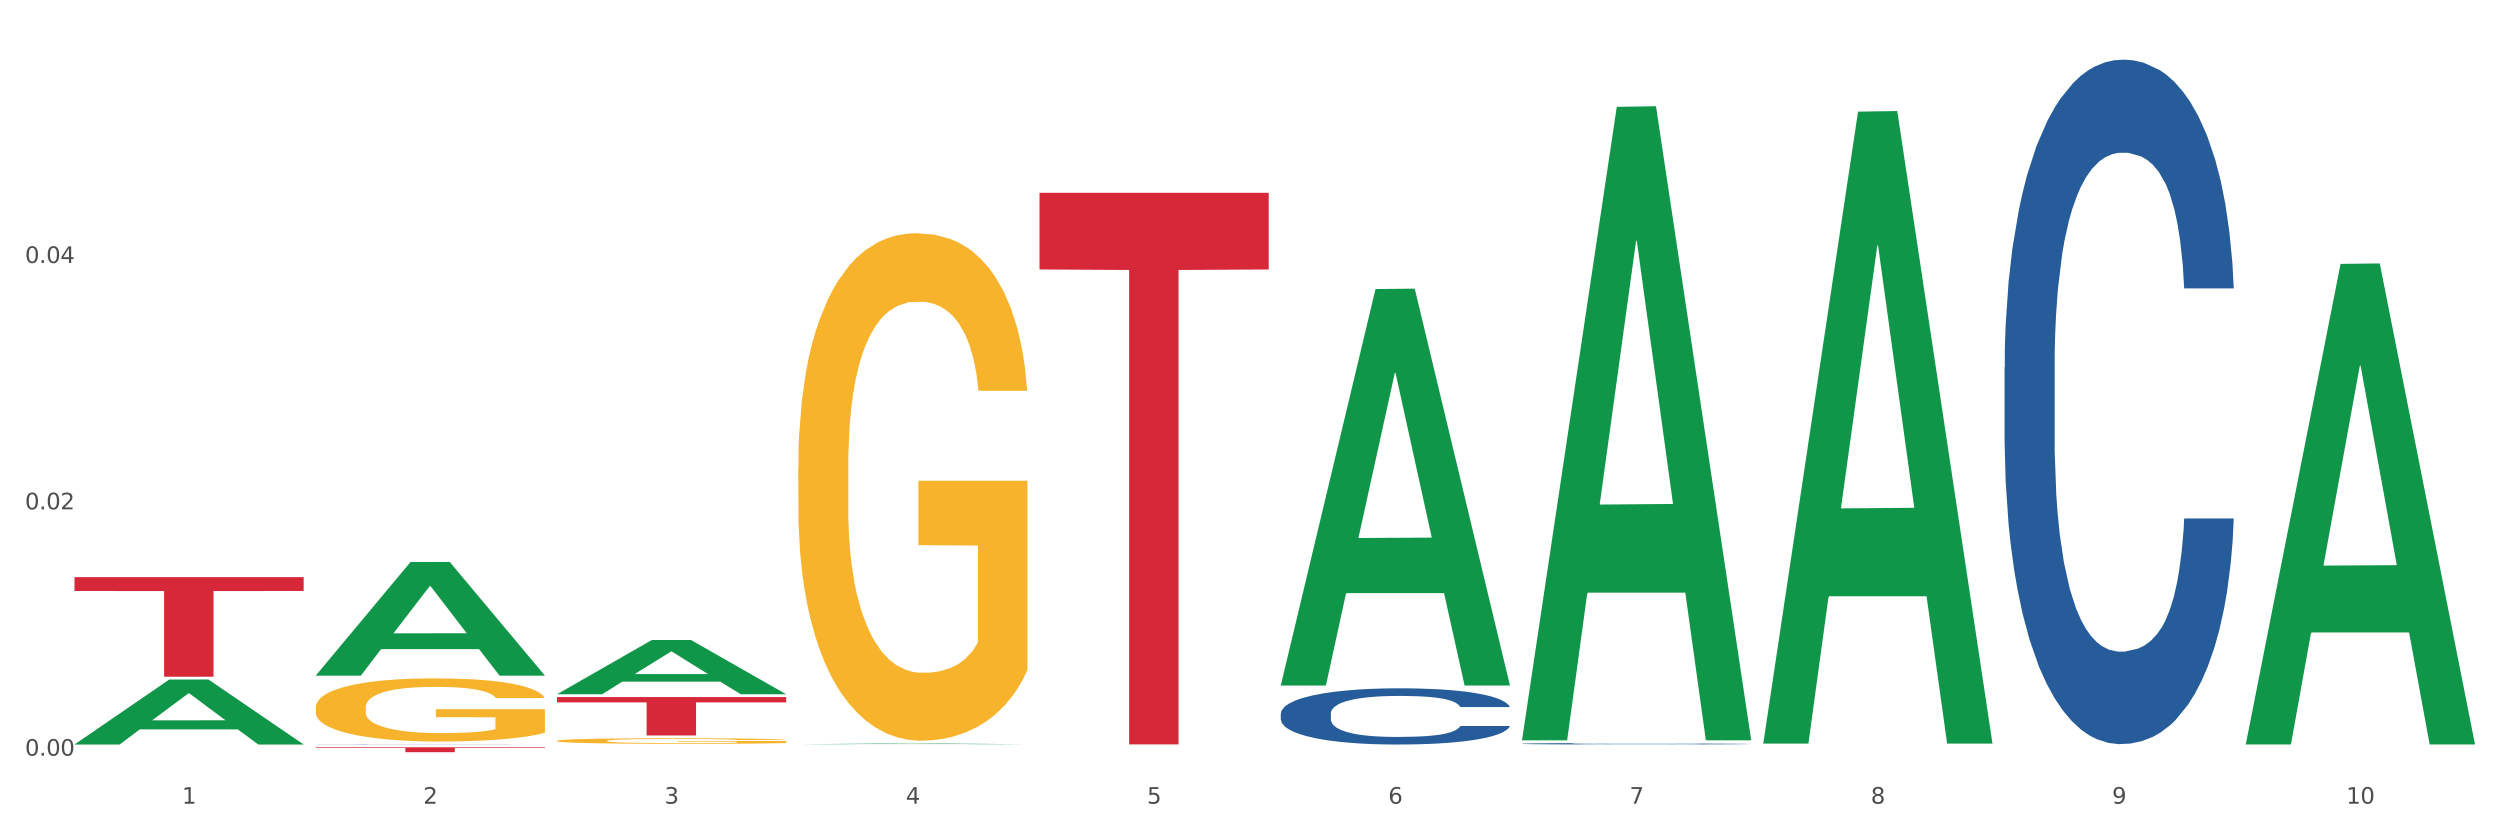 <?xml version="1.0" encoding="utf-8" standalone="no"?>
<!DOCTYPE svg PUBLIC "-//W3C//DTD SVG 1.1//EN"
  "http://www.w3.org/Graphics/SVG/1.1/DTD/svg11.dtd">
<svg xmlns:xlink="http://www.w3.org/1999/xlink" width="1080pt" height="360pt" viewBox="0 0 1080 360" xmlns="http://www.w3.org/2000/svg" version="1.1">
 <rect x="0" y="0" width="1080" height="360" fill="#333333" stroke="none"/>
 <defs>
  <style type="text/css">*{stroke-linejoin: round; stroke-linecap: butt}</style>
 </defs>
 <g id="figure_1">
  <g id="patch_1">
   <path d="M 0 360 
L 1080 360 
L 1080 0 
L 0 0 
z
" style="fill: #ffffff; stroke: #ffffff; stroke-linejoin: miter"/>
  </g>
  <g id="axes_1">
   <g id="matplotlib.axis_1">
    <g id="xtick_1">
     <g id="text_1">
      <!-- 1 -->
      <g style="fill: #4d4d4d" transform="translate(78.627 347.204) scale(0.096 -0.096)">
       <defs>
        <path id="DejaVuSans-31" d="M 794 531 
L 1825 531 
L 1825 4091 
L 703 3866 
L 703 4441 
L 1819 4666 
L 2450 4666 
L 2450 531 
L 3481 531 
L 3481 0 
L 794 0 
L 794 531 
z
" transform="scale(0.016)"/>
       </defs>
       <use xlink:href="#DejaVuSans-31"/>
      </g>
     </g>
    </g>
    <g id="xtick_2">
     <g id="text_2">
      <!-- 2 -->
      <g style="fill: #4d4d4d" transform="translate(182.851 347.204) scale(0.096 -0.096)">
       <defs>
        <path id="DejaVuSans-32" d="M 1228 531 
L 3431 531 
L 3431 0 
L 469 0 
L 469 531 
Q 828 903 1448 1529 
Q 2069 2156 2228 2338 
Q 2531 2678 2651 2914 
Q 2772 3150 2772 3378 
Q 2772 3750 2511 3984 
Q 2250 4219 1831 4219 
Q 1534 4219 1204 4116 
Q 875 4013 500 3803 
L 500 4441 
Q 881 4594 1212 4672 
Q 1544 4750 1819 4750 
Q 2544 4750 2975 4387 
Q 3406 4025 3406 3419 
Q 3406 3131 3298 2873 
Q 3191 2616 2906 2266 
Q 2828 2175 2409 1742 
Q 1991 1309 1228 531 
z
" transform="scale(0.016)"/>
       </defs>
       <use xlink:href="#DejaVuSans-32"/>
      </g>
     </g>
    </g>
    <g id="xtick_3">
     <g id="text_3">
      <!-- 3 -->
      <g style="fill: #4d4d4d" transform="translate(287.074 347.204) scale(0.096 -0.096)">
       <defs>
        <path id="DejaVuSans-33" d="M 2597 2516 
Q 3050 2419 3304 2112 
Q 3559 1806 3559 1356 
Q 3559 666 3084 287 
Q 2609 -91 1734 -91 
Q 1441 -91 1130 -33 
Q 819 25 488 141 
L 488 750 
Q 750 597 1062 519 
Q 1375 441 1716 441 
Q 2309 441 2620 675 
Q 2931 909 2931 1356 
Q 2931 1769 2642 2001 
Q 2353 2234 1838 2234 
L 1294 2234 
L 1294 2753 
L 1863 2753 
Q 2328 2753 2575 2939 
Q 2822 3125 2822 3475 
Q 2822 3834 2567 4026 
Q 2313 4219 1838 4219 
Q 1578 4219 1281 4162 
Q 984 4106 628 3988 
L 628 4550 
Q 988 4650 1302 4700 
Q 1616 4750 1894 4750 
Q 2613 4750 3031 4423 
Q 3450 4097 3450 3541 
Q 3450 3153 3228 2886 
Q 3006 2619 2597 2516 
z
" transform="scale(0.016)"/>
       </defs>
       <use xlink:href="#DejaVuSans-33"/>
      </g>
     </g>
    </g>
    <g id="xtick_4">
     <g id="text_4">
      <!-- 4 -->
      <g style="fill: #4d4d4d" transform="translate(391.298 347.204) scale(0.096 -0.096)">
       <defs>
        <path id="DejaVuSans-34" d="M 2419 4116 
L 825 1625 
L 2419 1625 
L 2419 4116 
z
M 2253 4666 
L 3047 4666 
L 3047 1625 
L 3713 1625 
L 3713 1100 
L 3047 1100 
L 3047 0 
L 2419 0 
L 2419 1100 
L 313 1100 
L 313 1709 
L 2253 4666 
z
" transform="scale(0.016)"/>
       </defs>
       <use xlink:href="#DejaVuSans-34"/>
      </g>
     </g>
    </g>
    <g id="xtick_5">
     <g id="text_5">
      <!-- 5 -->
      <g style="fill: #4d4d4d" transform="translate(495.522 347.204) scale(0.096 -0.096)">
       <defs>
        <path id="DejaVuSans-35" d="M 691 4666 
L 3169 4666 
L 3169 4134 
L 1269 4134 
L 1269 2991 
Q 1406 3038 1543 3061 
Q 1681 3084 1819 3084 
Q 2600 3084 3056 2656 
Q 3513 2228 3513 1497 
Q 3513 744 3044 326 
Q 2575 -91 1722 -91 
Q 1428 -91 1123 -41 
Q 819 9 494 109 
L 494 744 
Q 775 591 1075 516 
Q 1375 441 1709 441 
Q 2250 441 2565 725 
Q 2881 1009 2881 1497 
Q 2881 1984 2565 2268 
Q 2250 2553 1709 2553 
Q 1456 2553 1204 2497 
Q 953 2441 691 2322 
L 691 4666 
z
" transform="scale(0.016)"/>
       </defs>
       <use xlink:href="#DejaVuSans-35"/>
      </g>
     </g>
    </g>
    <g id="xtick_6">
     <g id="text_6">
      <!-- 6 -->
      <g style="fill: #4d4d4d" transform="translate(599.745 347.204) scale(0.096 -0.096)">
       <defs>
        <path id="DejaVuSans-36" d="M 2113 2584 
Q 1688 2584 1439 2293 
Q 1191 2003 1191 1497 
Q 1191 994 1439 701 
Q 1688 409 2113 409 
Q 2538 409 2786 701 
Q 3034 994 3034 1497 
Q 3034 2003 2786 2293 
Q 2538 2584 2113 2584 
z
M 3366 4563 
L 3366 3988 
Q 3128 4100 2886 4159 
Q 2644 4219 2406 4219 
Q 1781 4219 1451 3797 
Q 1122 3375 1075 2522 
Q 1259 2794 1537 2939 
Q 1816 3084 2150 3084 
Q 2853 3084 3261 2657 
Q 3669 2231 3669 1497 
Q 3669 778 3244 343 
Q 2819 -91 2113 -91 
Q 1303 -91 875 529 
Q 447 1150 447 2328 
Q 447 3434 972 4092 
Q 1497 4750 2381 4750 
Q 2619 4750 2861 4703 
Q 3103 4656 3366 4563 
z
" transform="scale(0.016)"/>
       </defs>
       <use xlink:href="#DejaVuSans-36"/>
      </g>
     </g>
    </g>
    <g id="xtick_7">
     <g id="text_7">
      <!-- 7 -->
      <g style="fill: #4d4d4d" transform="translate(703.969 347.204) scale(0.096 -0.096)">
       <defs>
        <path id="DejaVuSans-37" d="M 525 4666 
L 3525 4666 
L 3525 4397 
L 1831 0 
L 1172 0 
L 2766 4134 
L 525 4134 
L 525 4666 
z
" transform="scale(0.016)"/>
       </defs>
       <use xlink:href="#DejaVuSans-37"/>
      </g>
     </g>
    </g>
    <g id="xtick_8">
     <g id="text_8">
      <!-- 8 -->
      <g style="fill: #4d4d4d" transform="translate(808.193 347.204) scale(0.096 -0.096)">
       <defs>
        <path id="DejaVuSans-38" d="M 2034 2216 
Q 1584 2216 1326 1975 
Q 1069 1734 1069 1313 
Q 1069 891 1326 650 
Q 1584 409 2034 409 
Q 2484 409 2743 651 
Q 3003 894 3003 1313 
Q 3003 1734 2745 1975 
Q 2488 2216 2034 2216 
z
M 1403 2484 
Q 997 2584 770 2862 
Q 544 3141 544 3541 
Q 544 4100 942 4425 
Q 1341 4750 2034 4750 
Q 2731 4750 3128 4425 
Q 3525 4100 3525 3541 
Q 3525 3141 3298 2862 
Q 3072 2584 2669 2484 
Q 3125 2378 3379 2068 
Q 3634 1759 3634 1313 
Q 3634 634 3220 271 
Q 2806 -91 2034 -91 
Q 1263 -91 848 271 
Q 434 634 434 1313 
Q 434 1759 690 2068 
Q 947 2378 1403 2484 
z
M 1172 3481 
Q 1172 3119 1398 2916 
Q 1625 2713 2034 2713 
Q 2441 2713 2670 2916 
Q 2900 3119 2900 3481 
Q 2900 3844 2670 4047 
Q 2441 4250 2034 4250 
Q 1625 4250 1398 4047 
Q 1172 3844 1172 3481 
z
" transform="scale(0.016)"/>
       </defs>
       <use xlink:href="#DejaVuSans-38"/>
      </g>
     </g>
    </g>
    <g id="xtick_9">
     <g id="text_9">
      <!-- 9 -->
      <g style="fill: #4d4d4d" transform="translate(912.416 347.204) scale(0.096 -0.096)">
       <defs>
        <path id="DejaVuSans-39" d="M 703 97 
L 703 672 
Q 941 559 1184 500 
Q 1428 441 1663 441 
Q 2288 441 2617 861 
Q 2947 1281 2994 2138 
Q 2813 1869 2534 1725 
Q 2256 1581 1919 1581 
Q 1219 1581 811 2004 
Q 403 2428 403 3163 
Q 403 3881 828 4315 
Q 1253 4750 1959 4750 
Q 2769 4750 3195 4129 
Q 3622 3509 3622 2328 
Q 3622 1225 3098 567 
Q 2575 -91 1691 -91 
Q 1453 -91 1209 -44 
Q 966 3 703 97 
z
M 1959 2075 
Q 2384 2075 2632 2365 
Q 2881 2656 2881 3163 
Q 2881 3666 2632 3958 
Q 2384 4250 1959 4250 
Q 1534 4250 1286 3958 
Q 1038 3666 1038 3163 
Q 1038 2656 1286 2365 
Q 1534 2075 1959 2075 
z
" transform="scale(0.016)"/>
       </defs>
       <use xlink:href="#DejaVuSans-39"/>
      </g>
     </g>
    </g>
    <g id="xtick_10">
     <g id="text_10">
      <!-- 10 -->
      <g style="fill: #4d4d4d" transform="translate(1013.586 347.204) scale(0.096 -0.096)">
       <defs>
        <path id="DejaVuSans-30" d="M 2034 4250 
Q 1547 4250 1301 3770 
Q 1056 3291 1056 2328 
Q 1056 1369 1301 889 
Q 1547 409 2034 409 
Q 2525 409 2770 889 
Q 3016 1369 3016 2328 
Q 3016 3291 2770 3770 
Q 2525 4250 2034 4250 
z
M 2034 4750 
Q 2819 4750 3233 4129 
Q 3647 3509 3647 2328 
Q 3647 1150 3233 529 
Q 2819 -91 2034 -91 
Q 1250 -91 836 529 
Q 422 1150 422 2328 
Q 422 3509 836 4129 
Q 1250 4750 2034 4750 
z
" transform="scale(0.016)"/>
       </defs>
       <use xlink:href="#DejaVuSans-31"/>
       <use xlink:href="#DejaVuSans-30" transform="translate(63.623 0)"/>
      </g>
     </g>
    </g>
    <g id="xtick_11"/>
    <g id="xtick_12"/>
    <g id="xtick_13"/>
    <g id="xtick_14"/>
    <g id="xtick_15"/>
    <g id="xtick_16"/>
    <g id="xtick_17"/>
    <g id="xtick_18"/>
    <g id="xtick_19"/>
   </g>
   <g id="matplotlib.axis_2">
    <g id="ytick_1">
     <g id="text_11">
      <!-- 0.00 -->
      <g style="fill: #4d4d4d" transform="translate(10.8 326.468) scale(0.096 -0.096)">
       <defs>
        <path id="DejaVuSans-2e" d="M 684 794 
L 1344 794 
L 1344 0 
L 684 0 
L 684 794 
z
" transform="scale(0.016)"/>
       </defs>
       <use xlink:href="#DejaVuSans-30"/>
       <use xlink:href="#DejaVuSans-2e" transform="translate(63.623 0)"/>
       <use xlink:href="#DejaVuSans-30" transform="translate(95.41 0)"/>
       <use xlink:href="#DejaVuSans-30" transform="translate(159.033 0)"/>
      </g>
     </g>
    </g>
    <g id="ytick_2">
     <g id="text_12">
      <!-- 0.02 -->
      <g style="fill: #4d4d4d" transform="translate(10.8 220.036) scale(0.096 -0.096)">
       <use xlink:href="#DejaVuSans-30"/>
       <use xlink:href="#DejaVuSans-2e" transform="translate(63.623 0)"/>
       <use xlink:href="#DejaVuSans-30" transform="translate(95.41 0)"/>
       <use xlink:href="#DejaVuSans-32" transform="translate(159.033 0)"/>
      </g>
     </g>
    </g>
    <g id="ytick_3">
     <g id="text_13">
      <!-- 0.04 -->
      <g style="fill: #4d4d4d" transform="translate(10.8 113.605) scale(0.096 -0.096)">
       <use xlink:href="#DejaVuSans-30"/>
       <use xlink:href="#DejaVuSans-2e" transform="translate(63.623 0)"/>
       <use xlink:href="#DejaVuSans-30" transform="translate(95.41 0)"/>
       <use xlink:href="#DejaVuSans-34" transform="translate(159.033 0)"/>
      </g>
     </g>
    </g>
    <g id="ytick_4"/>
    <g id="ytick_5"/>
    <g id="ytick_6"/>
   </g>
   <g id="PolyCollection_1">
    <path d="M 32.175 321.58 
L 32.277 321.554 
L 73.107 293.565 
L 90.051 293.538 
L 131.187 321.633 
L 111.589 321.633 
L 102.709 315.091 
L 60.552 315.091 
L 60.246 315.196 
L 51.671 321.633 
L 32.175 321.633 
L 32.175 321.58 
L 65.86 311.186 
L 97.401 311.16 
L 81.783 299.527 
L 81.579 299.474 
L 81.375 299.553 
L 65.758 311.16 
L 65.86 311.186 
L 32.175 321.58 
z
" clip-path="url(#pe8aa5936dc)" style="fill: #109648"/>
    <path d="M 136.399 322.821 
L 235.411 322.821 
L 235.411 323.117 
L 196.463 323.119 
L 196.463 324.95 
L 175.112 324.95 
L 175.112 323.119 
L 136.399 323.117 
L 136.399 322.823 
L 136.399 322.821 
z
" clip-path="url(#pe8aa5936dc)" style="fill: #d62839"/>
    <path d="M 32.175 249.33 
L 131.187 249.33 
L 131.187 255.309 
L 92.239 255.349 
L 92.239 292.35 
L 70.888 292.35 
L 70.888 255.349 
L 32.175 255.309 
L 32.175 249.371 
L 32.175 249.33 
z
" clip-path="url(#pe8aa5936dc)" style="fill: #d62839"/>
    <path d="M 344.846 202.059 
L 344.963 201.859 
L 344.963 194.65 
L 345.197 188.443 
L 346.366 173.426 
L 348.119 161.011 
L 349.405 154.403 
L 350.691 148.997 
L 352.21 143.591 
L 354.081 137.984 
L 357.471 129.775 
L 359.575 125.57 
L 362.147 121.165 
L 366.823 114.757 
L 370.213 111.153 
L 373.72 108.15 
L 379.448 104.545 
L 383.188 102.944 
L 387.163 101.742 
L 391.956 100.941 
L 395.579 100.741 
L 403.529 101.342 
L 410.309 103.144 
L 413.582 104.545 
L 417.79 106.948 
L 420.011 108.55 
L 423.635 111.754 
L 427.376 115.959 
L 429.947 119.563 
L 433.805 126.371 
L 436.728 133.179 
L 439.416 141.589 
L 440.819 147.395 
L 441.871 152.802 
L 442.806 159.009 
L 443.741 168.82 
L 422.7 168.82 
L 421.882 161.812 
L 420.596 155.204 
L 418.725 148.797 
L 417.089 144.792 
L 414.283 139.786 
L 411.711 136.583 
L 409.023 134.18 
L 405.75 132.178 
L 403.178 131.176 
L 399.554 130.375 
L 392.423 130.576 
L 387.63 132.178 
L 384.357 134.18 
L 382.253 135.982 
L 380.383 137.984 
L 378.279 140.788 
L 375.824 144.992 
L 374.07 148.797 
L 372.317 153.602 
L 370.914 158.408 
L 369.628 164.015 
L 368.576 170.022 
L 367.758 176.229 
L 367.056 183.838 
L 366.472 196.452 
L 366.472 223.884 
L 366.706 230.091 
L 367.29 238.301 
L 367.992 244.508 
L 369.161 251.917 
L 370.213 256.923 
L 372.2 264.131 
L 374.421 270.138 
L 376.174 273.942 
L 377.928 277.146 
L 380.967 281.551 
L 384.357 285.155 
L 387.28 287.358 
L 391.254 289.36 
L 393.943 290.161 
L 396.281 290.562 
L 402.009 290.562 
L 406.1 289.961 
L 410.659 288.559 
L 414.166 286.757 
L 417.089 284.555 
L 420.362 280.951 
L 422.466 277.547 
L 422.466 235.698 
L 396.748 235.498 
L 396.748 207.665 
L 443.858 207.665 
L 443.858 289.36 
L 441.871 293.565 
L 439.65 297.37 
L 437.312 300.774 
L 433.805 304.979 
L 429.597 308.983 
L 425.856 311.786 
L 421.882 314.189 
L 417.206 316.392 
L 411.127 318.394 
L 407.386 319.195 
L 402.71 319.796 
L 397.216 319.996 
L 392.423 319.596 
L 387.747 318.594 
L 382.838 316.792 
L 378.045 314.189 
L 374.421 311.586 
L 370.797 308.383 
L 366.94 304.178 
L 363.9 300.173 
L 361.562 296.569 
L 358.99 291.963 
L 356.185 285.956 
L 354.081 280.55 
L 352.21 274.944 
L 350.223 267.735 
L 348.82 261.528 
L 347.418 253.719 
L 346.599 247.912 
L 345.664 238.902 
L 344.963 226.287 
L 344.846 202.059 
z
" clip-path="url(#pe8aa5936dc)" style="fill: #f7b32b"/>
    <path d="M 240.622 320.036 
L 240.739 320.034 
L 240.739 319.955 
L 240.973 319.887 
L 242.142 319.722 
L 243.895 319.585 
L 245.181 319.512 
L 246.467 319.453 
L 247.987 319.393 
L 249.857 319.332 
L 253.247 319.241 
L 255.351 319.195 
L 257.923 319.147 
L 262.599 319.076 
L 265.989 319.037 
L 269.496 319.004 
L 275.224 318.964 
L 278.965 318.946 
L 282.939 318.933 
L 287.732 318.924 
L 291.356 318.922 
L 299.305 318.929 
L 306.085 318.949 
L 309.358 318.964 
L 313.566 318.99 
L 315.788 319.008 
L 319.411 319.043 
L 323.152 319.09 
L 325.724 319.129 
L 329.581 319.204 
L 332.504 319.279 
L 335.193 319.371 
L 336.595 319.435 
L 337.647 319.495 
L 338.583 319.563 
L 339.518 319.671 
L 318.476 319.671 
L 317.658 319.594 
L 316.372 319.521 
L 314.502 319.451 
L 312.865 319.407 
L 310.06 319.352 
L 307.488 319.316 
L 304.799 319.29 
L 301.526 319.268 
L 298.954 319.257 
L 295.33 319.248 
L 288.2 319.25 
L 283.407 319.268 
L 280.134 319.29 
L 278.03 319.31 
L 276.159 319.332 
L 274.055 319.363 
L 271.6 319.409 
L 269.847 319.451 
L 268.093 319.504 
L 266.69 319.556 
L 265.405 319.618 
L 264.352 319.684 
L 263.534 319.752 
L 262.833 319.836 
L 262.248 319.975 
L 262.248 320.277 
L 262.482 320.345 
L 263.067 320.435 
L 263.768 320.503 
L 264.937 320.585 
L 265.989 320.64 
L 267.976 320.719 
L 270.197 320.785 
L 271.951 320.827 
L 273.704 320.862 
L 276.744 320.911 
L 280.134 320.95 
L 283.056 320.975 
L 287.031 320.997 
L 289.719 321.005 
L 292.057 321.01 
L 297.785 321.01 
L 301.877 321.003 
L 306.436 320.988 
L 309.943 320.968 
L 312.865 320.944 
L 316.138 320.904 
L 318.242 320.867 
L 318.242 320.406 
L 292.525 320.404 
L 292.525 320.098 
L 339.635 320.098 
L 339.635 320.997 
L 337.647 321.043 
L 335.426 321.085 
L 333.088 321.122 
L 329.581 321.168 
L 325.373 321.212 
L 321.632 321.243 
L 317.658 321.27 
L 312.982 321.294 
L 306.903 321.316 
L 303.163 321.325 
L 298.487 321.331 
L 292.992 321.334 
L 288.2 321.329 
L 283.524 321.318 
L 278.614 321.298 
L 273.821 321.27 
L 270.197 321.241 
L 266.574 321.206 
L 262.716 321.16 
L 259.677 321.116 
L 257.339 321.076 
L 254.767 321.025 
L 251.961 320.959 
L 249.857 320.9 
L 247.987 320.838 
L 246 320.759 
L 244.597 320.691 
L 243.194 320.605 
L 242.376 320.541 
L 241.441 320.442 
L 240.739 320.303 
L 240.622 320.036 
z
" clip-path="url(#pe8aa5936dc)" style="fill: #f7b32b"/>
    <path d="M 136.399 305.668 
L 136.516 305.643 
L 136.516 304.747 
L 136.749 303.975 
L 137.918 302.106 
L 139.672 300.562 
L 140.958 299.74 
L 142.244 299.068 
L 143.763 298.395 
L 145.634 297.698 
L 149.024 296.677 
L 151.128 296.154 
L 153.699 295.606 
L 158.375 294.809 
L 161.765 294.36 
L 165.272 293.987 
L 171 293.538 
L 174.741 293.339 
L 178.716 293.19 
L 183.508 293.09 
L 187.132 293.065 
L 195.081 293.14 
L 201.861 293.364 
L 205.135 293.538 
L 209.343 293.837 
L 211.564 294.036 
L 215.188 294.435 
L 218.928 294.958 
L 221.5 295.406 
L 225.358 296.253 
L 228.28 297.1 
L 230.969 298.146 
L 232.372 298.868 
L 233.424 299.541 
L 234.359 300.313 
L 235.294 301.534 
L 214.253 301.534 
L 213.434 300.662 
L 212.148 299.84 
L 210.278 299.043 
L 208.641 298.545 
L 205.836 297.922 
L 203.264 297.523 
L 200.576 297.225 
L 197.302 296.975 
L 194.731 296.851 
L 191.107 296.751 
L 183.976 296.776 
L 179.183 296.975 
L 175.91 297.225 
L 173.806 297.449 
L 171.936 297.698 
L 169.831 298.047 
L 167.377 298.57 
L 165.623 299.043 
L 163.87 299.641 
L 162.467 300.238 
L 161.181 300.936 
L 160.129 301.683 
L 159.311 302.455 
L 158.609 303.402 
L 158.025 304.971 
L 158.025 308.383 
L 158.259 309.155 
L 158.843 310.176 
L 159.544 310.949 
L 160.713 311.87 
L 161.765 312.493 
L 163.753 313.39 
L 165.974 314.137 
L 167.727 314.61 
L 169.481 315.009 
L 172.52 315.556 
L 175.91 316.005 
L 178.833 316.279 
L 182.807 316.528 
L 185.496 316.628 
L 187.834 316.677 
L 193.562 316.677 
L 197.653 316.603 
L 202.212 316.428 
L 205.719 316.204 
L 208.641 315.93 
L 211.915 315.482 
L 214.019 315.058 
L 214.019 309.853 
L 188.301 309.828 
L 188.301 306.366 
L 235.411 306.366 
L 235.411 316.528 
L 233.424 317.051 
L 231.203 317.524 
L 228.865 317.948 
L 225.358 318.471 
L 221.15 318.969 
L 217.409 319.318 
L 213.434 319.616 
L 208.758 319.89 
L 202.68 320.139 
L 198.939 320.239 
L 194.263 320.314 
L 188.769 320.339 
L 183.976 320.289 
L 179.3 320.164 
L 174.39 319.94 
L 169.598 319.616 
L 165.974 319.293 
L 162.35 318.894 
L 158.492 318.371 
L 155.453 317.873 
L 153.115 317.425 
L 150.543 316.852 
L 147.738 316.104 
L 145.634 315.432 
L 143.763 314.735 
L 141.776 313.838 
L 140.373 313.066 
L 138.97 312.094 
L 138.152 311.372 
L 137.217 310.251 
L 136.516 308.682 
L 136.399 305.668 
z
" clip-path="url(#pe8aa5936dc)" style="fill: #f7b32b"/>
    <path d="M 136.399 321.575 
L 136.516 321.574 
L 136.516 321.572 
L 136.867 321.568 
L 138.154 321.561 
L 139.793 321.556 
L 142.602 321.55 
L 144.123 321.548 
L 146.113 321.545 
L 150.209 321.54 
L 154.89 321.536 
L 158.167 321.534 
L 160.625 321.533 
L 166.126 321.531 
L 169.286 321.529 
L 172.563 321.529 
L 175.372 321.528 
L 180.053 321.527 
L 183.798 321.527 
L 188.129 321.527 
L 191.757 321.527 
L 196.555 321.527 
L 203.577 321.529 
L 206.269 321.529 
L 209.897 321.53 
L 213.642 321.532 
L 216.685 321.534 
L 220.196 321.536 
L 223.824 321.539 
L 227.336 321.542 
L 229.793 321.546 
L 231.783 321.549 
L 233.538 321.554 
L 234.826 321.558 
L 235.411 321.562 
L 213.993 321.562 
L 213.408 321.559 
L 212.238 321.555 
L 211.068 321.552 
L 209.78 321.55 
L 207.791 321.548 
L 206.035 321.546 
L 203.109 321.544 
L 200.417 321.543 
L 198.194 321.543 
L 195.502 321.542 
L 189.767 321.541 
L 185.671 321.541 
L 183.096 321.542 
L 179.936 321.542 
L 177.244 321.543 
L 174.084 321.544 
L 171.626 321.545 
L 169.169 321.547 
L 167.764 321.548 
L 165.658 321.55 
L 164.253 321.552 
L 162.381 321.555 
L 161.327 321.557 
L 159.455 321.562 
L 158.635 321.567 
L 158.284 321.569 
L 158.05 321.572 
L 158.05 321.587 
L 158.752 321.594 
L 159.338 321.597 
L 160.274 321.6 
L 162.029 321.605 
L 164.604 321.609 
L 167.296 321.612 
L 169.52 321.614 
L 171.626 321.615 
L 173.733 321.616 
L 176.308 321.617 
L 178.415 321.618 
L 181.575 321.618 
L 185.32 321.619 
L 188.246 321.619 
L 194.214 321.618 
L 196.906 321.618 
L 199.481 321.617 
L 202.29 321.616 
L 204.514 321.615 
L 205.801 321.614 
L 207.908 321.612 
L 209.546 321.61 
L 210.951 321.608 
L 211.887 321.606 
L 212.94 321.603 
L 213.759 321.6 
L 213.993 321.598 
L 235.411 321.598 
L 234.943 321.601 
L 234.124 321.605 
L 232.485 321.609 
L 231.198 321.612 
L 229.208 321.615 
L 227.102 321.618 
L 224.176 321.621 
L 221.484 321.623 
L 218.675 321.625 
L 215.632 321.627 
L 210.131 321.629 
L 208.142 321.63 
L 203.928 321.631 
L 200.651 321.632 
L 195.853 321.632 
L 190.937 321.633 
L 185.788 321.633 
L 181.223 321.633 
L 176.191 321.632 
L 173.031 321.631 
L 169.52 321.631 
L 165.424 321.629 
L 161.561 321.628 
L 157.933 321.626 
L 154.539 321.623 
L 151.379 321.621 
L 147.283 321.617 
L 144.24 321.613 
L 142.016 321.609 
L 140.495 321.606 
L 138.973 321.602 
L 138.154 321.599 
L 136.867 321.592 
L 136.399 321.586 
L 136.399 321.575 
z
" clip-path="url(#pe8aa5936dc)" style="fill: #255c99"/>
    <path d="M 553.293 308.26 
L 553.41 308.238 
L 553.41 307.617 
L 553.761 306.775 
L 555.049 305.222 
L 556.687 304.047 
L 559.496 302.672 
L 561.017 302.095 
L 563.007 301.452 
L 567.103 300.41 
L 571.785 299.523 
L 575.062 299.035 
L 577.52 298.724 
L 583.02 298.17 
L 586.18 297.926 
L 589.457 297.726 
L 592.266 297.593 
L 596.948 297.438 
L 600.693 297.372 
L 605.023 297.349 
L 608.651 297.372 
L 613.45 297.46 
L 620.472 297.726 
L 623.164 297.882 
L 626.792 298.148 
L 630.537 298.503 
L 633.58 298.857 
L 637.091 299.368 
L 640.719 300.033 
L 644.23 300.876 
L 646.688 301.652 
L 648.677 302.472 
L 650.433 303.47 
L 651.72 304.557 
L 652.306 305.466 
L 630.888 305.466 
L 630.303 304.646 
L 629.132 303.759 
L 627.962 303.16 
L 626.675 302.672 
L 624.685 302.117 
L 622.929 301.763 
L 620.004 301.341 
L 617.312 301.075 
L 615.088 300.92 
L 612.396 300.787 
L 606.661 300.654 
L 602.565 300.654 
L 599.99 300.698 
L 596.83 300.809 
L 594.139 300.964 
L 590.979 301.23 
L 588.521 301.519 
L 586.063 301.896 
L 584.659 302.162 
L 582.552 302.65 
L 581.148 303.049 
L 579.275 303.736 
L 578.222 304.224 
L 576.349 305.488 
L 575.53 306.42 
L 575.179 307.063 
L 574.945 307.772 
L 574.945 311.232 
L 575.647 312.784 
L 576.232 313.45 
L 577.168 314.204 
L 578.924 315.179 
L 581.499 316.133 
L 584.191 316.821 
L 586.414 317.242 
L 588.521 317.552 
L 590.628 317.796 
L 593.202 318.018 
L 595.309 318.151 
L 598.469 318.284 
L 602.214 318.351 
L 605.14 318.351 
L 611.109 318.24 
L 613.801 318.129 
L 616.375 317.974 
L 619.184 317.73 
L 621.408 317.464 
L 622.695 317.264 
L 624.802 316.843 
L 626.441 316.399 
L 627.845 315.889 
L 628.781 315.446 
L 629.835 314.78 
L 630.654 314.026 
L 630.888 313.627 
L 652.306 313.627 
L 651.837 314.425 
L 651.018 315.202 
L 649.38 316.244 
L 648.092 316.843 
L 646.103 317.575 
L 643.996 318.195 
L 641.07 318.883 
L 638.378 319.393 
L 635.569 319.837 
L 632.526 320.236 
L 627.026 320.79 
L 625.036 320.945 
L 620.823 321.211 
L 617.546 321.367 
L 612.747 321.522 
L 607.832 321.611 
L 602.682 321.633 
L 598.118 321.588 
L 593.085 321.455 
L 589.925 321.322 
L 586.414 321.123 
L 582.318 320.812 
L 578.456 320.435 
L 574.828 319.992 
L 571.434 319.482 
L 568.274 318.905 
L 564.177 317.952 
L 561.135 317.02 
L 558.911 316.155 
L 557.389 315.423 
L 555.868 314.492 
L 555.049 313.849 
L 553.761 312.296 
L 553.293 310.855 
L 553.293 308.26 
z
" clip-path="url(#pe8aa5936dc)" style="fill: #255c99"/>
    <path d="M 240.622 301.12 
L 339.635 301.12 
L 339.635 303.429 
L 300.687 303.444 
L 300.687 317.734 
L 279.336 317.734 
L 279.336 303.444 
L 240.622 303.429 
L 240.622 301.135 
L 240.622 301.12 
z
" clip-path="url(#pe8aa5936dc)" style="fill: #d62839"/>
    <path d="M 865.964 158.629 
L 866.081 158.359 
L 866.081 150.797 
L 866.432 140.535 
L 867.719 121.63 
L 869.358 107.317 
L 872.167 90.574 
L 873.688 83.552 
L 875.678 75.72 
L 879.774 63.028 
L 884.456 52.225 
L 887.733 46.284 
L 890.19 42.503 
L 895.691 35.752 
L 898.851 32.781 
L 902.128 30.351 
L 904.937 28.73 
L 909.618 26.84 
L 913.364 26.03 
L 917.694 25.759 
L 921.322 26.03 
L 926.12 27.11 
L 933.143 30.351 
L 935.834 32.241 
L 939.463 35.482 
L 943.208 39.803 
L 946.251 44.124 
L 949.762 50.335 
L 953.39 58.437 
L 956.901 68.699 
L 959.359 78.151 
L 961.348 88.143 
L 963.104 100.296 
L 964.391 113.529 
L 964.976 124.601 
L 943.559 124.601 
L 942.974 114.609 
L 941.803 103.807 
L 940.633 96.515 
L 939.346 90.574 
L 937.356 83.822 
L 935.6 79.501 
L 932.674 74.37 
L 929.983 71.129 
L 927.759 69.239 
L 925.067 67.619 
L 919.332 65.998 
L 915.236 65.998 
L 912.661 66.538 
L 909.501 67.889 
L 906.81 69.779 
L 903.65 73.02 
L 901.192 76.531 
L 898.734 81.122 
L 897.33 84.362 
L 895.223 90.304 
L 893.819 95.165 
L 891.946 103.537 
L 890.893 109.478 
L 889.02 124.871 
L 888.201 136.214 
L 887.85 144.045 
L 887.616 152.687 
L 887.616 194.817 
L 888.318 213.721 
L 888.903 221.822 
L 889.839 231.004 
L 891.595 242.887 
L 894.17 254.5 
L 896.861 262.871 
L 899.085 268.003 
L 901.192 271.783 
L 903.298 274.754 
L 905.873 277.455 
L 907.98 279.075 
L 911.14 280.695 
L 914.885 281.505 
L 917.811 281.505 
L 923.78 280.155 
L 926.472 278.805 
L 929.046 276.914 
L 931.855 273.944 
L 934.079 270.703 
L 935.366 268.273 
L 937.473 263.141 
L 939.111 257.74 
L 940.516 251.529 
L 941.452 246.128 
L 942.505 238.026 
L 943.325 228.844 
L 943.559 223.983 
L 964.976 223.983 
L 964.508 233.705 
L 963.689 243.157 
L 962.05 255.85 
L 960.763 263.141 
L 958.773 272.053 
L 956.667 279.615 
L 953.741 287.987 
L 951.049 294.198 
L 948.24 299.599 
L 945.197 304.461 
L 939.697 311.212 
L 937.707 313.102 
L 933.494 316.343 
L 930.217 318.234 
L 925.418 320.124 
L 920.503 321.204 
L 915.353 321.474 
L 910.789 320.934 
L 905.756 319.314 
L 902.596 317.693 
L 899.085 315.263 
L 894.989 311.482 
L 891.127 306.891 
L 887.499 301.49 
L 884.105 295.279 
L 880.945 288.257 
L 876.848 276.644 
L 873.805 265.302 
L 871.582 254.77 
L 870.06 245.858 
L 868.539 234.515 
L 867.719 226.683 
L 866.432 207.779 
L 865.964 190.226 
L 865.964 158.629 
z
" clip-path="url(#pe8aa5936dc)" style="fill: #255c99"/>
    <path d="M 657.517 321.286 
L 657.634 321.286 
L 657.634 321.269 
L 657.985 321.248 
L 659.272 321.207 
L 660.911 321.177 
L 663.72 321.141 
L 665.241 321.126 
L 667.231 321.11 
L 671.327 321.083 
L 676.008 321.06 
L 679.285 321.047 
L 681.743 321.039 
L 687.244 321.025 
L 690.404 321.018 
L 693.681 321.013 
L 696.49 321.01 
L 701.171 321.006 
L 704.916 321.004 
L 709.247 321.003 
L 712.875 321.004 
L 717.673 321.006 
L 724.695 321.013 
L 727.387 321.017 
L 731.015 321.024 
L 734.76 321.033 
L 737.803 321.042 
L 741.314 321.056 
L 744.943 321.073 
L 748.454 321.095 
L 750.911 321.115 
L 752.901 321.136 
L 754.657 321.162 
L 755.944 321.19 
L 756.529 321.214 
L 735.112 321.214 
L 734.526 321.192 
L 733.356 321.169 
L 732.186 321.154 
L 730.898 321.141 
L 728.909 321.127 
L 727.153 321.118 
L 724.227 321.107 
L 721.535 321.1 
L 719.312 321.096 
L 716.62 321.092 
L 710.885 321.089 
L 706.789 321.089 
L 704.214 321.09 
L 701.054 321.093 
L 698.362 321.097 
L 695.202 321.104 
L 692.745 321.111 
L 690.287 321.121 
L 688.882 321.128 
L 686.776 321.141 
L 685.371 321.151 
L 683.499 321.169 
L 682.445 321.181 
L 680.573 321.214 
L 679.754 321.238 
L 679.402 321.255 
L 679.168 321.273 
L 679.168 321.363 
L 679.871 321.403 
L 680.456 321.421 
L 681.392 321.44 
L 683.148 321.466 
L 685.722 321.49 
L 688.414 321.508 
L 690.638 321.519 
L 692.745 321.527 
L 694.851 321.533 
L 697.426 321.539 
L 699.533 321.543 
L 702.693 321.546 
L 706.438 321.548 
L 709.364 321.548 
L 715.332 321.545 
L 718.024 321.542 
L 720.599 321.538 
L 723.408 321.532 
L 725.632 321.525 
L 726.919 321.52 
L 729.026 321.509 
L 730.664 321.497 
L 732.069 321.484 
L 733.005 321.472 
L 734.058 321.455 
L 734.877 321.436 
L 735.112 321.425 
L 756.529 321.425 
L 756.061 321.446 
L 755.242 321.466 
L 753.603 321.493 
L 752.316 321.509 
L 750.326 321.528 
L 748.22 321.544 
L 745.294 321.562 
L 742.602 321.575 
L 739.793 321.586 
L 736.75 321.597 
L 731.249 321.611 
L 729.26 321.615 
L 725.046 321.622 
L 721.769 321.626 
L 716.971 321.63 
L 712.055 321.632 
L 706.906 321.633 
L 702.341 321.632 
L 697.309 321.628 
L 694.149 321.625 
L 690.638 321.62 
L 686.542 321.612 
L 682.679 321.602 
L 679.051 321.59 
L 675.657 321.577 
L 672.497 321.562 
L 668.401 321.537 
L 665.358 321.513 
L 663.134 321.491 
L 661.613 321.472 
L 660.091 321.448 
L 659.272 321.431 
L 657.985 321.391 
L 657.517 321.353 
L 657.517 321.286 
z
" clip-path="url(#pe8aa5936dc)" style="fill: #255c99"/>
    <path d="M 970.188 321.212 
L 970.29 321.016 
L 1011.12 113.998 
L 1028.064 113.803 
L 1069.2 321.602 
L 1049.602 321.602 
L 1040.721 273.213 
L 998.564 273.213 
L 998.258 273.993 
L 989.684 321.602 
L 970.188 321.602 
L 970.188 321.212 
L 1003.872 244.336 
L 1035.413 244.141 
L 1019.796 158.095 
L 1019.592 157.704 
L 1019.388 158.29 
L 1003.77 244.141 
L 1003.872 244.336 
L 970.188 321.212 
z
" clip-path="url(#pe8aa5936dc)" style="fill: #109648"/>
    <path d="M 761.74 320.718 
L 761.842 320.462 
L 802.672 48.225 
L 819.617 47.968 
L 860.753 321.231 
L 841.154 321.231 
L 832.274 257.598 
L 790.117 257.598 
L 789.811 258.625 
L 781.237 321.231 
L 761.74 321.231 
L 761.74 320.718 
L 795.425 219.624 
L 826.966 219.367 
L 811.349 106.213 
L 811.144 105.7 
L 810.94 106.47 
L 795.323 219.367 
L 795.425 219.624 
L 761.74 320.718 
z
" clip-path="url(#pe8aa5936dc)" style="fill: #109648"/>
    <path d="M 657.517 319.301 
L 657.619 319.043 
L 698.449 46.148 
L 715.393 45.891 
L 756.529 319.815 
L 736.931 319.815 
L 728.05 256.028 
L 685.893 256.028 
L 685.587 257.057 
L 677.013 319.815 
L 657.517 319.815 
L 657.517 319.301 
L 691.201 217.962 
L 722.742 217.704 
L 707.125 104.277 
L 706.921 103.762 
L 706.717 104.534 
L 691.099 217.704 
L 691.201 217.962 
L 657.517 319.301 
z
" clip-path="url(#pe8aa5936dc)" style="fill: #109648"/>
    <path d="M 553.293 295.839 
L 553.395 295.678 
L 594.225 124.859 
L 611.169 124.698 
L 652.306 296.161 
L 632.707 296.161 
L 623.827 256.234 
L 581.67 256.234 
L 581.364 256.878 
L 572.789 296.161 
L 553.293 296.161 
L 553.293 295.839 
L 586.978 232.406 
L 618.519 232.245 
L 602.901 161.245 
L 602.697 160.923 
L 602.493 161.406 
L 586.876 232.245 
L 586.978 232.406 
L 553.293 295.839 
z
" clip-path="url(#pe8aa5936dc)" style="fill: #109648"/>
    <path d="M 344.846 321.5 
L 344.948 321.5 
L 385.778 321.185 
L 402.722 321.184 
L 443.858 321.501 
L 424.26 321.501 
L 415.379 321.427 
L 373.223 321.427 
L 372.916 321.428 
L 364.342 321.501 
L 344.846 321.501 
L 344.846 321.5 
L 378.53 321.383 
L 410.072 321.383 
L 394.454 321.252 
L 394.25 321.251 
L 394.046 321.252 
L 378.428 321.383 
L 378.53 321.383 
L 344.846 321.5 
z
" clip-path="url(#pe8aa5936dc)" style="fill: #109648"/>
    <path d="M 240.622 299.888 
L 240.724 299.866 
L 281.554 276.495 
L 298.499 276.473 
L 339.635 299.932 
L 320.036 299.932 
L 311.156 294.469 
L 268.999 294.469 
L 268.693 294.557 
L 260.118 299.932 
L 240.622 299.932 
L 240.622 299.888 
L 274.307 291.209 
L 305.848 291.187 
L 290.231 281.473 
L 290.026 281.429 
L 289.822 281.495 
L 274.205 291.187 
L 274.307 291.209 
L 240.622 299.888 
z
" clip-path="url(#pe8aa5936dc)" style="fill: #109648"/>
    <path d="M 136.399 291.785 
L 136.501 291.738 
L 177.331 242.796 
L 194.275 242.75 
L 235.411 291.877 
L 215.813 291.877 
L 206.932 280.437 
L 164.775 280.437 
L 164.469 280.621 
L 155.895 291.877 
L 136.399 291.877 
L 136.399 291.785 
L 170.083 273.61 
L 201.624 273.564 
L 186.007 253.221 
L 185.803 253.129 
L 185.599 253.267 
L 169.981 273.564 
L 170.083 273.61 
L 136.399 291.785 
z
" clip-path="url(#pe8aa5936dc)" style="fill: #109648"/>
    <path d="M 449.069 83.296 
L 548.082 83.296 
L 548.082 116.409 
L 509.134 116.632 
L 509.134 321.575 
L 487.783 321.575 
L 487.783 116.632 
L 449.069 116.409 
L 449.069 83.519 
L 449.069 83.296 
z
" clip-path="url(#pe8aa5936dc)" style="fill: #d62839"/>
   </g>
  </g>
 </g>
 <defs>
  <clipPath id="pe8aa5936dc">
   <rect x="32.175" y="10.8" width="1037.025" height="329.109"/>
  </clipPath>
 </defs>
</svg>
